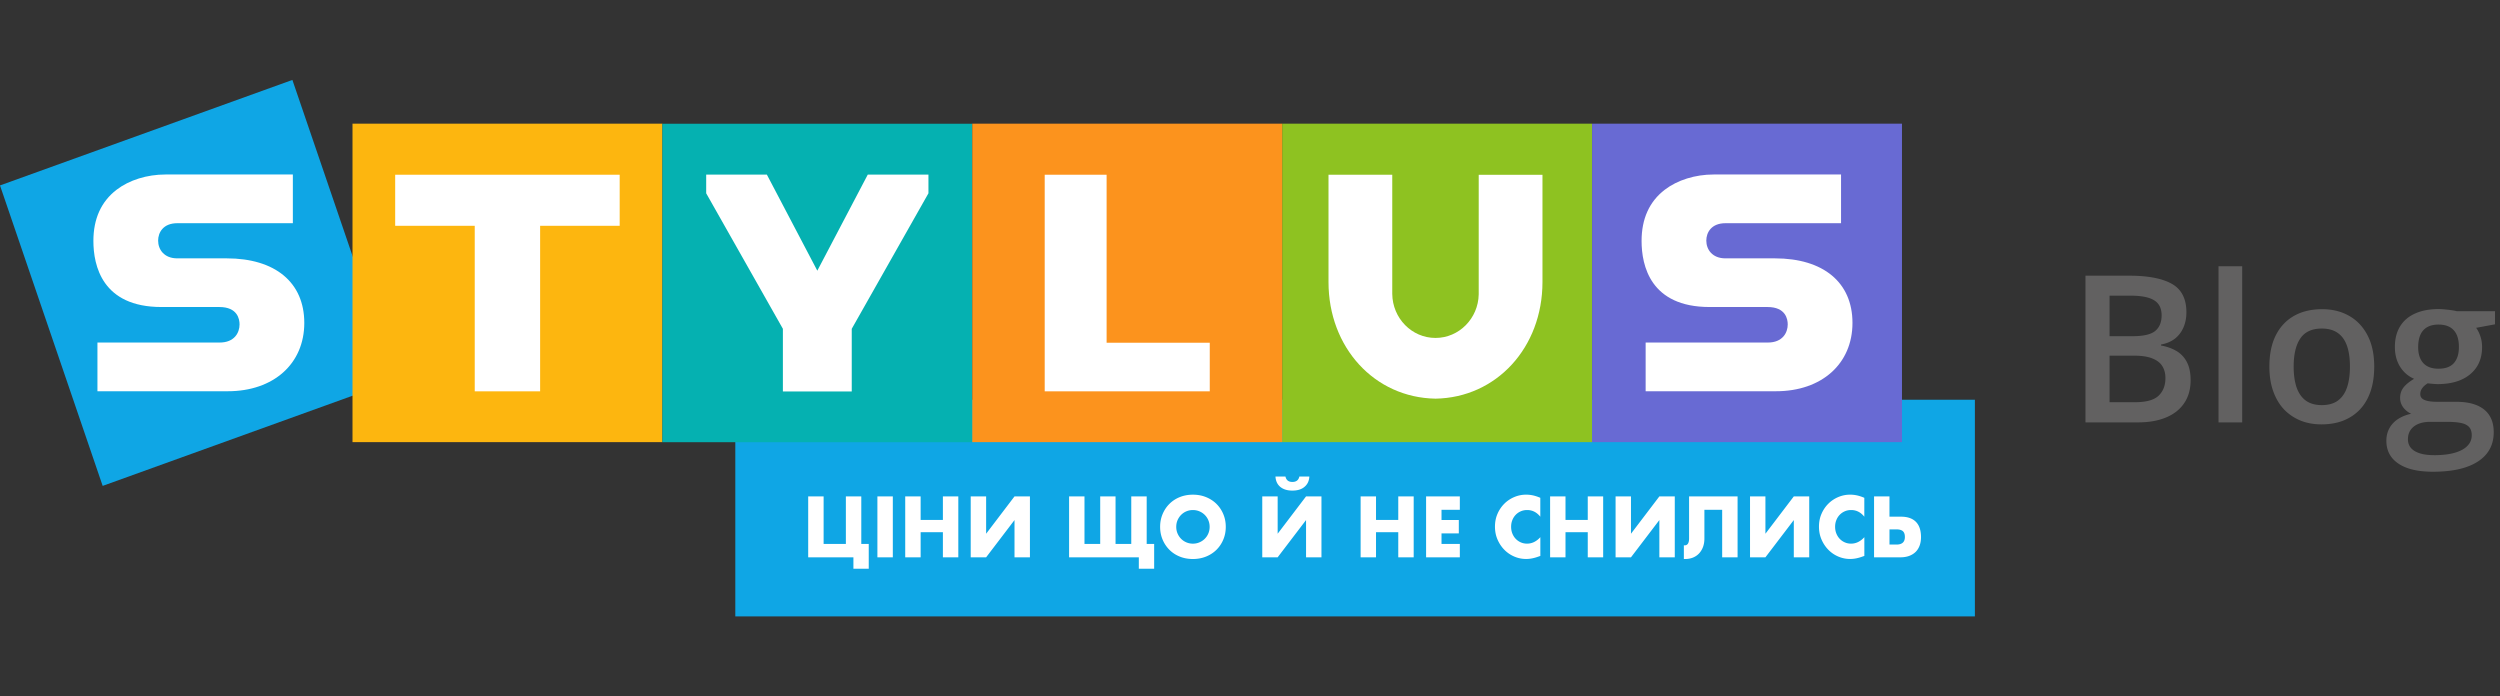 <svg width="219" height="61" fill="none" xmlns="http://www.w3.org/2000/svg"><rect width="100%" height="100%" fill="#333333" stroke="none"/><g clip-path="url(#a)"><path d="M173.001 35.015H64.413v18.983H173.001V35.015Z" fill="#0FA6E5"/><path d="M76.102 47.647v2.174h-1.343v-.998h-3.961v-5.336h1.351v4.162h1.949v-4.162h1.351v4.162h.654v-.002ZM78.211 43.485v5.336h-1.351v-5.336h1.351ZM80.648 45.545h1.949v-2.06h1.351v5.336h-1.351v-2.201h-1.949v2.201h-1.351v-5.336h1.351v2.06ZM86.385 43.485v3.27l2.486-3.27h1.351v5.336h-1.351v-3.263l-2.486 3.263h-1.351v-5.336h1.351ZM101.104 47.647v2.174h-1.343v-.998h-6.109v-5.336h1.349v4.162h1.377v-4.162h1.344v4.162h1.377v-4.162h1.351v4.162h.655v-.002ZM101.627 46.152c0-.396.071-.766.213-1.108.143-.343.339-.641.593-.896.253-.255.554-.455.906-.598.351-.143.738-.216 1.161-.216.418 0 .803.072 1.156.216.353.145.657.343.913.598.255.255.453.553.595.896.143.343.214.711.214 1.108 0 .396-.071.766-.214 1.108-.142.343-.34.641-.595.895-.256.254-.56.455-.913.598-.353.143-.739.216-1.156.216-.423 0-.81-.072-1.161-.216-.352-.143-.653-.343-.906-.598-.252-.255-.45-.553-.593-.895-.142-.343-.213-.711-.213-1.108Zm1.412 0c0 .212.039.409.117.588.078.179.184.336.317.467.132.132.289.235.464.308.178.073.364.11.561.11.197 0 .385-.036.561-.11.177-.073.333-.176.469-.308.135-.132.243-.288.319-.467.078-.179.118-.376.118-.588s-.04-.409-.118-.588a1.477 1.477 0 0 0-.319-.467 1.478 1.478 0 0 0-.469-.308c-.177-.073-.364-.109-.561-.109-.197 0-.385.036-.561.109a1.414 1.414 0 0 0-.464.308c-.133.132-.239.288-.317.467-.078.179-.117.376-.117.588ZM111.923 43.484v3.27l2.487-3.27h1.35v5.336h-1.35v-3.263l-2.487 3.263h-1.349v-5.336h1.349Zm.683-1.74c.068.317.27.474.605.474.34 0 .544-.158.613-.474h.874c-.018.383-.16.684-.427.906-.252.216-.605.326-1.06.326-.441 0-.794-.109-1.06-.326-.257-.216-.398-.519-.42-.906h.875ZM120.539 45.545h1.949v-2.06h1.351v5.336h-1.351v-2.201h-1.949v2.201h-1.349v-5.336h1.349v2.06ZM127.881 44.66h-1.604v.892h1.515v1.174h-1.515v.92h1.604v1.174h-2.955v-5.336h2.955v1.176ZM134.934 45.267c-.313-.391-.698-.588-1.157-.588-.202 0-.389.037-.561.113-.171.076-.319.178-.443.308-.124.131-.222.284-.293.463-.071.179-.106.373-.106.581 0 .212.035.409.106.588.071.179.17.336.295.467.126.132.275.237.444.311.17.076.353.113.551.113.431 0 .821-.189 1.164-.566v1.641l-.138.049c-.207.076-.399.13-.579.166-.179.036-.356.053-.53.053a2.611 2.611 0 0 1-1.03-.209 2.691 2.691 0 0 1-.868-.588c-.25-.252-.451-.552-.603-.899-.152-.347-.227-.725-.227-1.135 0-.41.074-.787.223-1.128.149-.343.349-.636.599-.885.249-.248.541-.442.87-.581a2.656 2.656 0 0 1 1.04-.209c.206 0 .41.023.609.067.2.044.411.115.631.209v1.657h.003ZM137.138 45.545h1.949v-2.06h1.35v5.336h-1.35v-2.201h-1.949v2.201h-1.349v-5.336h1.349v2.06ZM142.874 43.485v3.27l2.486-3.27h1.351v5.336h-1.351v-3.263l-2.486 3.263h-1.349v-5.336h1.349ZM147.509 47.767a.268.268 0 0 0 .062.007c.262 0 .392-.205.392-.615v-3.673h4.249v5.336h-1.35v-4.162h-1.557v2.519c0 .264-.039.505-.117.723-.079.216-.192.406-.338.566-.147.161-.325.284-.534.371-.21.087-.444.131-.706.131h-.104v-1.203h.003ZM154.651 43.485v3.27l2.486-3.27h1.351v5.336h-1.351v-3.263l-2.486 3.263h-1.349v-5.336h1.349ZM163.317 45.267c-.313-.391-.698-.588-1.157-.588-.202 0-.389.037-.561.113-.171.076-.319.178-.443.308-.125.131-.222.284-.293.463-.072.179-.107.373-.107.581 0 .212.035.409.107.588.071.179.17.336.295.467.126.132.275.237.444.311.17.076.353.113.551.113.431 0 .82-.189 1.164-.566v1.641l-.139.049c-.206.076-.399.13-.579.166-.178.036-.355.053-.53.053-.358 0-.701-.07-1.029-.209a2.691 2.691 0 0 1-.868-.588c-.25-.252-.451-.552-.603-.899-.152-.347-.227-.725-.227-1.135 0-.41.074-.787.223-1.128.149-.343.349-.636.599-.885.249-.248.541-.442.87-.581a2.656 2.656 0 0 1 1.04-.209c.206 0 .41.023.609.067.2.044.41.115.631.209v1.657h.003ZM166.525 45.261c.573 0 1.01.15 1.309.453.298.302.447.748.447 1.338 0 .27-.039.512-.117.728-.078.216-.192.403-.344.556-.152.153-.341.272-.565.357-.225.085-.485.128-.779.128h-2.308v-5.336h1.35v1.776h1.007Zm-1.006 2.443h.612c.492 0 .737-.222.737-.665 0-.231-.058-.4-.176-.506-.117-.106-.307-.159-.568-.159h-.605v1.331Z" fill="#fff"/><path d="M139.466 10.834h-27.147v27.896h27.147V10.834Z" fill="#8EC221"/><path d="M125.748 34.922c-5.343-.087-9.371-4.476-9.371-10.213v-9.401h5.585v10.437c.022 2.136 1.712 3.858 3.786 3.858 2.064 0 3.748-1.706 3.787-3.816l.001-10.477h5.585v9.402c-.003 5.735-4.031 10.123-9.373 10.211Z" fill="#fff"/><path d="M25.613 7.002 0 16.244l8.994 26.32 25.613-9.242-8.994-26.32Z" fill="#0FA6E5"/><path d="M58.026 10.834H30.879v27.896H58.026V10.834Z" fill="#FDB60F"/><path d="M85.172 10.841h-27.147v27.896h27.147V10.841Z" fill="#05B1B1"/><path d="M112.319 10.834H85.172v27.896h27.147V10.834Z" fill="#FC931D"/><path d="M166.613 10.834h-27.147v27.896h27.147V10.834Z" fill="#686AD3"/><path d="M41.587 34.279V19.778h-6.969v-4.47h19.666v4.47h-6.969v14.502H41.587ZM68.581 34.29v-5.487l-6.719-11.871v-1.639h5.314l4.421 8.42 4.421-8.42h5.314v1.639l-6.719 11.871v5.487h-6.033ZM91.516 34.279V15.308h5.423v14.717h9.036v4.255H91.516ZM8.536 34.271v-4.265h10.709c1.284 0 1.74-.856 1.74-1.589 0-.457-.173-1.522-1.772-1.522h-5.076c-5.182 0-5.956-3.626-5.956-5.788 0-1.943.684-3.452 2.033-4.486 1.106-.849 2.666-1.335 4.279-1.335h11.161v4.267h-10.126c-1.236 0-1.676.82-1.676 1.523 0 .774.518 1.556 1.676 1.556h4.332c4.255 0 6.796 2.115 6.796 5.654 0 3.581-2.693 5.987-6.7 5.987H8.536v-.001ZM144.158 34.271v-4.265h10.707c1.284 0 1.74-.856 1.74-1.589 0-.457-.173-1.522-1.772-1.522h-5.075c-5.182 0-5.956-3.626-5.956-5.788 0-1.943.683-3.452 2.033-4.486 1.106-.849 2.666-1.335 4.278-1.335h11.162v4.267h-10.128c-1.236 0-1.675.82-1.675 1.523 0 .774.517 1.556 1.675 1.556h4.334c4.255 0 6.795 2.115 6.795 5.654 0 3.581-2.692 5.987-6.699 5.987h-11.419v-.001Z" fill="#fff"/></g><path d="M182.688 24.15h3.823c1.658 0 2.909.24 3.753.721.843.48 1.265 1.31 1.265 2.487 0 .492-.088.938-.263 1.336-.17.393-.419.718-.747.976-.329.252-.733.422-1.213.51v.088c.498.088.94.243 1.327.466.392.223.7.542.923.958.228.416.342.955.342 1.617 0 .785-.187 1.453-.562 2.004-.369.551-.899.97-1.591 1.257-.685.287-1.5.431-2.443.431h-4.614V24.15Zm2.109 5.3h2.021c.955 0 1.618-.155 1.987-.466.369-.311.553-.765.553-1.362 0-.609-.219-1.049-.659-1.318-.433-.27-1.125-.404-2.074-.404h-1.828v3.551Zm0 1.705v4.078h2.224c.984 0 1.675-.19 2.074-.571.398-.381.597-.896.597-1.547 0-.398-.09-.744-.272-1.037-.176-.293-.466-.518-.87-.677-.404-.164-.949-.246-1.635-.246h-2.118ZM196.416 37h-2.074V23.324h2.074V37Zm11.566-4.887c0 .809-.105 1.526-.316 2.153-.211.627-.519 1.157-.923 1.591-.404.428-.89.756-1.459.984-.568.223-1.21.334-1.925.334-.668 0-1.28-.111-1.837-.334-.556-.229-1.04-.557-1.45-.984-.404-.434-.718-.964-.94-1.591-.223-.627-.334-1.345-.334-2.153 0-1.072.184-1.98.554-2.725.375-.75.908-1.321 1.599-1.714.692-.393 1.515-.589 2.47-.589.896 0 1.687.196 2.373.589.685.393 1.222.964 1.608 1.714.387.75.58 1.658.58 2.725Zm-7.057 0c0 .709.085 1.315.255 1.819.175.504.445.891.808 1.16.364.264.832.396 1.407.396.574 0 1.043-.132 1.406-.396.363-.27.63-.656.8-1.16.17-.504.254-1.11.254-1.819 0-.709-.084-1.31-.254-1.802-.17-.498-.437-.876-.8-1.134-.363-.264-.835-.396-1.415-.396-.856 0-1.48.287-1.872.861-.393.574-.589 1.397-.589 2.47Zm12.208 9.211c-1.319 0-2.329-.237-3.032-.712-.704-.475-1.055-1.14-1.055-1.995 0-.598.187-1.105.562-1.52.375-.41.912-.694 1.609-.853-.264-.117-.492-.299-.686-.545-.187-.252-.281-.53-.281-.835 0-.363.103-.674.308-.932.205-.258.512-.507.922-.747-.509-.217-.919-.568-1.23-1.055-.305-.492-.457-1.069-.457-1.732 0-.703.149-1.301.448-1.793.299-.498.736-.876 1.31-1.134.574-.264 1.268-.396 2.083-.396.176 0 .366.012.571.035.211.018.404.041.58.07.182.024.319.05.413.079h3.366v1.151l-1.652.308c.158.223.284.477.378.765.094.281.141.589.141.923 0 1.008-.349 1.802-1.046 2.382-.692.574-1.647.861-2.865.861a9.889 9.889 0 0 1-.853-.07c-.211.129-.372.272-.483.431-.112.152-.167.325-.167.519 0 .158.055.287.167.387.111.094.275.164.492.211.222.047.492.07.808.07h1.679c1.066 0 1.881.226 2.443.677.563.451.844 1.113.844 1.986 0 1.107-.457 1.96-1.371 2.558-.914.604-2.229.905-3.946.905Zm.079-1.45c.721 0 1.327-.07 1.819-.211s.865-.343 1.116-.607c.252-.258.378-.565.378-.923 0-.316-.079-.56-.237-.73-.158-.17-.395-.287-.712-.352-.316-.064-.709-.097-1.178-.097h-1.529c-.381 0-.718.059-1.011.176-.293.123-.521.299-.685.527-.158.229-.237.504-.237.826 0 .445.196.788.588 1.028.399.24.961.36 1.688.36Zm.404-7.576c.604 0 1.052-.164 1.345-.492.293-.334.439-.803.439-1.406 0-.656-.152-1.148-.457-1.476-.298-.328-.744-.492-1.336-.492-.58 0-1.022.167-1.327.501-.299.334-.448.829-.448 1.485 0 .592.149 1.055.448 1.389.305.328.75.492 1.336.492Z" fill="#626161"/><defs><clipPath id="a"><path fill="#fff" transform="translate(0 7)" d="M0 0h173v47H0z"/></clipPath></defs></svg>